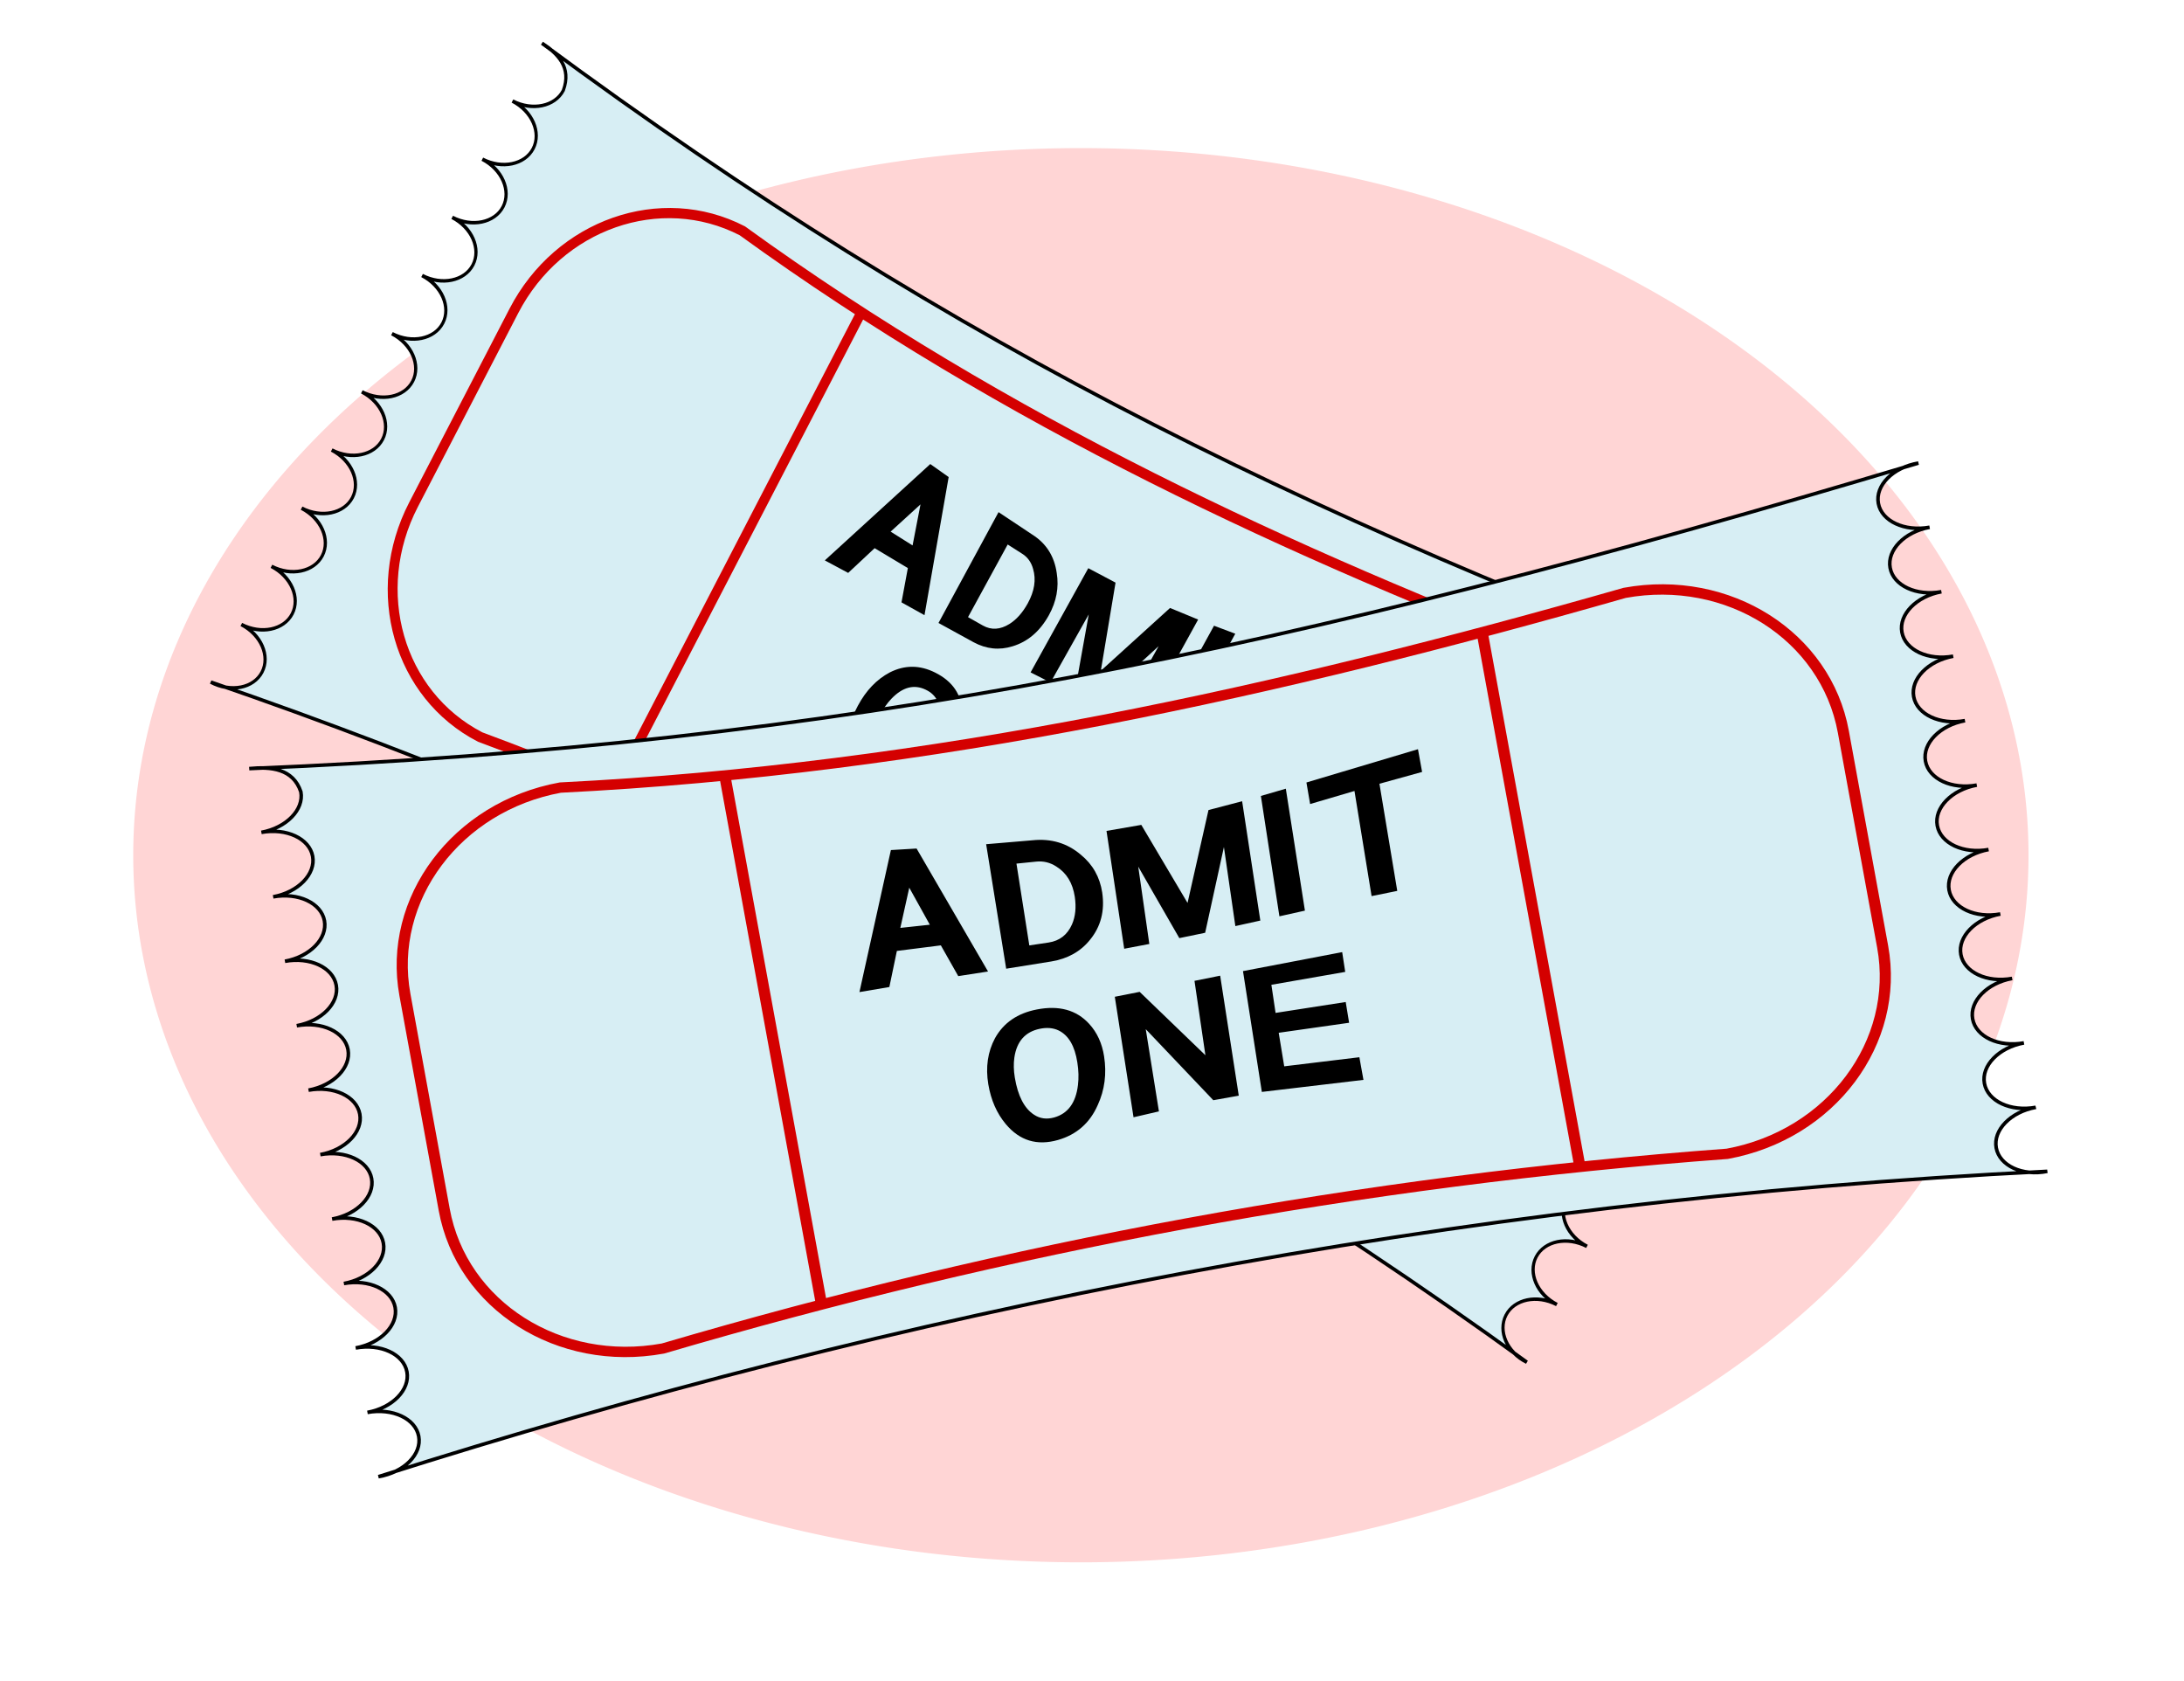 <?xml version="1.0" encoding="UTF-8" standalone="no"?>
<!-- Created with Inkscape (http://www.inkscape.org/) -->
<svg xmlns:inkscape="http://www.inkscape.org/namespaces/inkscape" xmlns:rdf="http://www.w3.org/1999/02/22-rdf-syntax-ns#" xmlns="http://www.w3.org/2000/svg" xmlns:cc="http://web.resource.org/cc/" xmlns:dc="http://purl.org/dc/elements/1.1/" xmlns:sodipodi="http://sodipodi.sourceforge.net/DTD/sodipodi-0.dtd" xmlns:svg="http://www.w3.org/2000/svg" xmlns:ns1="http://sozi.baierouge.fr" xmlns:xlink="http://www.w3.org/1999/xlink" id="svg2" sodipodi:docname="tickets.svg" viewBox="0 0 610.6 469.85" sodipodi:version="0.32" version="1.0" inkscape:output_extension="org.inkscape.output.svg.inkscape" inkscape:version="0.44+devel" sodipodi:docbase="C:\Documents and Settings\James\デスクトップ">
<defs id="defs4">
<filter id="filter3475" height="1.239" width="1.178" y="-.12" x="-.089" inkscape:collect="always">
<feGaussianBlur id="feGaussianBlur3477" stdDeviation="23.628" inkscape:collect="always"/>
</filter>
</defs>
<sodipodi:namedview id="base" bordercolor="#666666" inkscape:pageshadow="2" guidetolerance="10" pagecolor="#ffffff" gridtolerance="10000" inkscape:window-height="602" inkscape:zoom="0.48313325" objecttolerance="10" inkscape:guide-bbox="true" borderopacity="1.0" inkscape:current-layer="layer1" inkscape:cx="393.04374" inkscape:cy="219.63845" showguides="true" inkscape:window-y="57" inkscape:window-x="271" inkscape:window-width="742" showborder="false" inkscape:pageopacity="0.0" inkscape:document-units="px"/>
<g id="layer1" inkscape:label="Layer 1" inkscape:groupmode="layer" transform="translate(605.38 -213.4)">
<path id="path2464" sodipodi:rx="264.93726" sodipodi:ry="197.66803" style="filter:url(#filter3475);fill:#ffd5d5" sodipodi:type="arc" d="m476.06-87.498a264.94 197.67 0 1 1 -529.88 0 264.94 197.67 0 1 1 529.88 0z" transform="translate(-514.31 539.97)" sodipodi:cy="-87.497719" sodipodi:cx="211.12189"/>
<g id="g2456" transform="matrix(.776 .401 -.46 .888 192.45 -51.953)">
<path id="path2458" sodipodi:nodetypes="cscscscscscscscscscsccccscscscscscscscscscsccsc" style="stroke:#000000;stroke-linecap:round;fill:#d7eef4" d="m-36.792 726.11c-7.121 0-12.901-4.1-12.901-9.16 0-5.05 5.78-9.15 12.901-9.15-7.121 0-12.901-4.1-12.901-9.16 0-5.05 5.78-9.15 12.901-9.15-7.121 0-12.901-4.11-12.901-9.16s5.78-9.15 12.901-9.15c-7.121 0-12.901-4.11-12.901-9.16s5.78-9.15 12.901-9.15c-7.121 0-12.901-4.11-12.901-9.16s5.78-9.15 12.901-9.15c-7.121 0-12.901-4.11-12.901-9.16s5.78-9.15 12.901-9.15c-7.121 0-12.901-4.11-12.901-9.16s5.78-9.15 12.901-9.15c-7.121 0-12.901-4.11-12.901-9.16s5.78-9.16 12.901-9.16c-7.121 0-12.901-4.1-12.901-9.15s5.78-9.16 12.901-9.16c-7.121 0-12.901-4.1-12.901-9.15s5.78-9.16 13.036-9.06c-182.99 20.21-310.09 23.11-474.25 0.04 6.05 0.51 12.05 2.19 13.02 8.98 0 5.05-5.78 9.16-12.9 9.16 7.12 0 12.9 4.1 12.9 9.15s-5.78 9.16-12.9 9.16c7.12 0 12.9 4.1 12.9 9.15s-5.78 9.16-12.9 9.16c7.12 0 12.9 4.1 12.9 9.15s-5.78 9.16-12.9 9.16c7.12 0 12.9 4.1 12.9 9.15 0 5.06-5.78 9.16-12.9 9.16 7.12 0 12.9 4.1 12.9 9.15 0 5.06-5.78 9.16-12.9 9.16 7.12 0 12.9 4.1 12.9 9.15 0 5.06-5.78 9.16-12.9 9.16 7.12 0 12.9 4.1 12.9 9.15 0 5.06-5.78 9.16-12.9 9.16 7.12 0 12.9 4.1 12.9 9.15 0 5.06-5.78 9.16-12.9 9.16 7.12 0 12.9 4.1 12.9 9.15 0 5.06-5.78 9.16-12.9 9.16 7.12 0 12.9 4.1 12.9 9.15 0 5.06-5.78 9.16-13.1 9.07 151.33-19.36 308.81-21.87 474.15-0.01-7.073 0.14-12.853-3.96-12.853-9.02 0-5.05 5.78-9.15 12.901-9.15z"/>
<path id="path2460" sodipodi:nodetypes="ccccccccccccc" style="stroke:#d40000;stroke-linecap:round;stroke-width:2.886;fill:none" transform="matrix(1.081 0 0 1 20.836 -.091)" d="m-413.67 564.1c95.35 13.6 187.98 9.68 279.74 0 27.23 0 49.162 21.93 49.162 49.17v61.03c0 27.24-21.932 49.16-49.162 49.16-94.17-10.92-187.38-10.53-279.74 0-27.23 0-49.16-21.92-49.16-49.16v-61.03c0-27.24 21.93-49.17 49.16-49.17zm42.39 5.1v150.07m199.28-151.07v151.07"/>
<path id="path2462" style="fill:#000000" sodipodi:nodetypes="cccccccccccccccccccccccccccccccccccccccccccccccccccccccccccccscscscccccssscsccccccccccccccccccccccccccc" transform="translate(13.991 39.469)" d="m-349.43 569.61l-4.48 10.6 8.27 0.61-3.79-11.21zm5.78 17.44l-12.37-0.68-3.88 9.54-8.48-0.11 15.79-37.46 7.14 0.87 13.46 37.4-8.42-0.23-3.24-9.33zm39.27-6.63c0.11-3.9-1.07-6.98-3.55-9.23-1.51-1.43-3.29-2.22-5.32-2.37l-5.5-0.44-0.58 23.13 5.45 0.18c3.11 0.09 5.55-1.18 7.34-3.81 1.34-1.99 2.06-4.46 2.16-7.46zm7.75 0.23c-0.18 5.19-2.1 9.29-5.74 12.38-3.17 2.74-7.07 4.07-11.7 4l-12.79-0.28 0.75-35.23 12.94 1.25c5.24 0.4 9.43 2.56 12.56 6.4 2.79 3.28 4.11 7.11 3.98 11.48zm3.22 16.55l1.06-33.28 9.87 0.09 8.79 23.78 10.43-24.48 9.69-0.73-1 33.72-7.14 0.26 0.83-22.31-9.47 22.63-7.37 0.17-7.7-21.71-0.84 21.81-7.15 0.05zm44.3-1.11l0.96-34.02 7.22-0.74-0.88 34.48-7.3 0.28zm14.16-35.43l32.34-3.54-0.01 6.46-12.32 1.1-0.49 30.35-7.32 0.14 0.58-29.76-12.85 1.36 0.07-6.11zm-77.06 65.45c0.13-4.68-1.05-7.9-3.54-9.75-1.38-0.99-3.09-1.46-5.13-1.4-4.12 0.11-6.92 2.29-8.39 6.6-0.56 1.67-0.86 3.53-0.89 5.57-0.09 5.2 1.07 8.96 3.43 11.17 1.42 1.36 3.2 1.94 5.33 1.76 4.01-0.35 6.75-2.94 8.22-7.71 0.59-1.89 0.92-3.97 0.97-6.24zm-25.58 1.54c0.08-4.86 1.47-8.98 4.17-12.37 3.14-3.81 7.45-5.72 12.92-5.78 6.32-0.08 10.88 2.12 13.68 6.58 1.76 2.8 2.57 6.02 2.47 9.69-0.13 4.9-1.52 9.26-4.19 13.06-3.07 4.54-7.29 7.07-12.69 7.61-6.06 0.59-10.58-1.73-13.57-7.02-1.92-3.39-2.85-7.33-2.79-11.77zm38.27 16.35l0.91-34.07 7.08-0.1 14.89 20.73 0.74-21 7.32-0.13-0.92 33.92-7.23-0.03-15-22.93-0.51 23.27-7.28 0.34zm37.44-34.68l28.23-0.23-0.16 5.59-20.95-0.17-0.26 7.94 19.83 0.53-0.11 5.88-19.86-0.79-0.17 9.5 21.12 1.28-0.02 6.43-28.54-1.8 0.89-34.16z"/>
</g>
<g id="g2451" transform="matrix(.984 -.18 .18 .984 -130.73 -198.16)">
<path id="path2426" sodipodi:nodetypes="cscscscscscscscscscsccccscscscscscscscscscsccsc" style="stroke:#000000;stroke-linecap:round;fill:#d7eef4" d="m-36.792 726.11c-7.121 0-12.901-4.1-12.901-9.16 0-5.05 5.78-9.15 12.901-9.15-7.121 0-12.901-4.1-12.901-9.16 0-5.05 5.78-9.15 12.901-9.15-7.121 0-12.901-4.11-12.901-9.16s5.78-9.15 12.901-9.15c-7.121 0-12.901-4.11-12.901-9.16s5.78-9.15 12.901-9.15c-7.121 0-12.901-4.11-12.901-9.16s5.78-9.15 12.901-9.15c-7.121 0-12.901-4.11-12.901-9.16s5.78-9.15 12.901-9.15c-7.121 0-12.901-4.11-12.901-9.16s5.78-9.15 12.901-9.15c-7.121 0-12.901-4.11-12.901-9.16s5.78-9.16 12.901-9.16c-7.121 0-12.901-4.1-12.901-9.15s5.78-9.16 12.901-9.16c-7.121 0-12.901-4.1-12.901-9.15s5.78-9.16 13.036-9.06c-182.99 20.21-310.09 23.11-474.25 0.04 6.05 0.51 12.05 2.19 13.02 8.98 0 5.05-5.78 9.16-12.9 9.16 7.12 0 12.9 4.1 12.9 9.15s-5.78 9.16-12.9 9.16c7.12 0 12.9 4.1 12.9 9.15s-5.78 9.16-12.9 9.16c7.12 0 12.9 4.1 12.9 9.15s-5.78 9.16-12.9 9.16c7.12 0 12.9 4.1 12.9 9.15 0 5.06-5.78 9.16-12.9 9.16 7.12 0 12.9 4.1 12.9 9.15 0 5.06-5.78 9.16-12.9 9.16 7.12 0 12.9 4.1 12.9 9.15 0 5.06-5.78 9.16-12.9 9.16 7.12 0 12.9 4.1 12.9 9.15 0 5.06-5.78 9.16-12.9 9.16 7.12 0 12.9 4.1 12.9 9.15 0 5.06-5.78 9.16-12.9 9.16 7.12 0 12.9 4.1 12.9 9.15 0 5.06-5.78 9.16-12.9 9.16 7.12 0 12.9 4.1 12.9 9.15 0 5.06-5.78 9.16-13.1 9.07 151.33-19.36 308.81-21.87 474.15-0.01-7.073 0.14-12.853-3.96-12.853-9.02 0-5.05 5.78-9.15 12.901-9.15z"/>
<path id="rect7041" sodipodi:nodetypes="ccccccccccccc" style="stroke:#d40000;stroke-linecap:round;stroke-width:2.886;fill:none" transform="matrix(1.081 0 0 1 20.836 -.091)" d="m-413.67 564.1c95.35 13.6 187.98 9.68 279.74 0 27.23 0 49.162 21.93 49.162 49.17v61.03c0 27.24-21.932 49.16-49.162 49.16-94.17-10.92-187.38-10.53-279.74 0-27.23 0-49.16-21.92-49.16-49.16v-61.03c0-27.24 21.93-49.17 49.16-49.17zm42.39 5.1v150.07m199.28-151.07v151.07"/>
<path id="text7051" sodipodi:nodetypes="cccccccccccccccccccccccccccccccccccccccccccccccccccccccccccccscscscccccssscsccccccccccccccccccccccccccc" style="fill:#000000" transform="translate(13.991 39.469)" d="m-349.43 569.61l-4.48 10.6 8.27 0.61-3.79-11.21zm5.78 17.44l-12.37-0.68-3.88 9.54-8.48-0.11 15.79-37.46 7.14 0.87 13.46 37.4-8.42-0.23-3.24-9.33zm39.27-6.63c0.11-3.9-1.07-6.98-3.55-9.23-1.51-1.43-3.29-2.22-5.32-2.37l-5.5-0.44-0.58 23.13 5.45 0.18c3.11 0.09 5.55-1.18 7.34-3.81 1.34-1.99 2.06-4.46 2.16-7.46zm7.75 0.23c-0.18 5.19-2.1 9.29-5.74 12.38-3.17 2.74-7.07 4.07-11.7 4l-12.79-0.28 0.75-35.23 12.94 1.25c5.24 0.4 9.43 2.56 12.56 6.4 2.79 3.28 4.11 7.11 3.98 11.48zm3.22 16.55l1.06-33.28 9.87 0.09 8.79 23.78 10.43-24.48 9.69-0.73-1 33.72-7.14 0.26 0.83-22.31-9.47 22.63-7.37 0.17-7.7-21.71-0.84 21.81-7.15 0.05zm44.3-1.11l0.96-34.02 7.22-0.74-0.88 34.48-7.3 0.28zm14.16-35.43l32.34-3.54-0.01 6.46-12.32 1.1-0.49 30.35-7.32 0.14 0.58-29.76-12.85 1.36 0.07-6.11zm-77.06 65.45c0.13-4.68-1.05-7.9-3.54-9.75-1.38-0.99-3.09-1.46-5.13-1.4-4.12 0.11-6.92 2.29-8.39 6.6-0.56 1.67-0.86 3.53-0.89 5.57-0.09 5.2 1.07 8.96 3.43 11.17 1.42 1.36 3.2 1.94 5.33 1.76 4.01-0.35 6.75-2.94 8.22-7.71 0.59-1.89 0.92-3.97 0.97-6.24zm-25.58 1.54c0.08-4.86 1.47-8.98 4.17-12.37 3.14-3.81 7.45-5.72 12.92-5.78 6.32-0.08 10.88 2.12 13.68 6.58 1.76 2.8 2.57 6.02 2.47 9.69-0.13 4.9-1.52 9.26-4.19 13.06-3.07 4.54-7.29 7.07-12.69 7.61-6.06 0.59-10.58-1.73-13.57-7.02-1.92-3.39-2.85-7.33-2.79-11.77zm38.27 16.35l0.91-34.07 7.08-0.1 14.89 20.73 0.74-21 7.32-0.13-0.92 33.92-7.23-0.03-15-22.93-0.51 23.27-7.28 0.34zm37.44-34.68l28.23-0.23-0.16 5.59-20.95-0.17-0.26 7.94 19.83 0.53-0.11 5.88-19.86-0.79-0.17 9.5 21.12 1.28-0.02 6.43-28.54-1.8 0.89-34.16z"/>
</g>
</g>
</svg>
